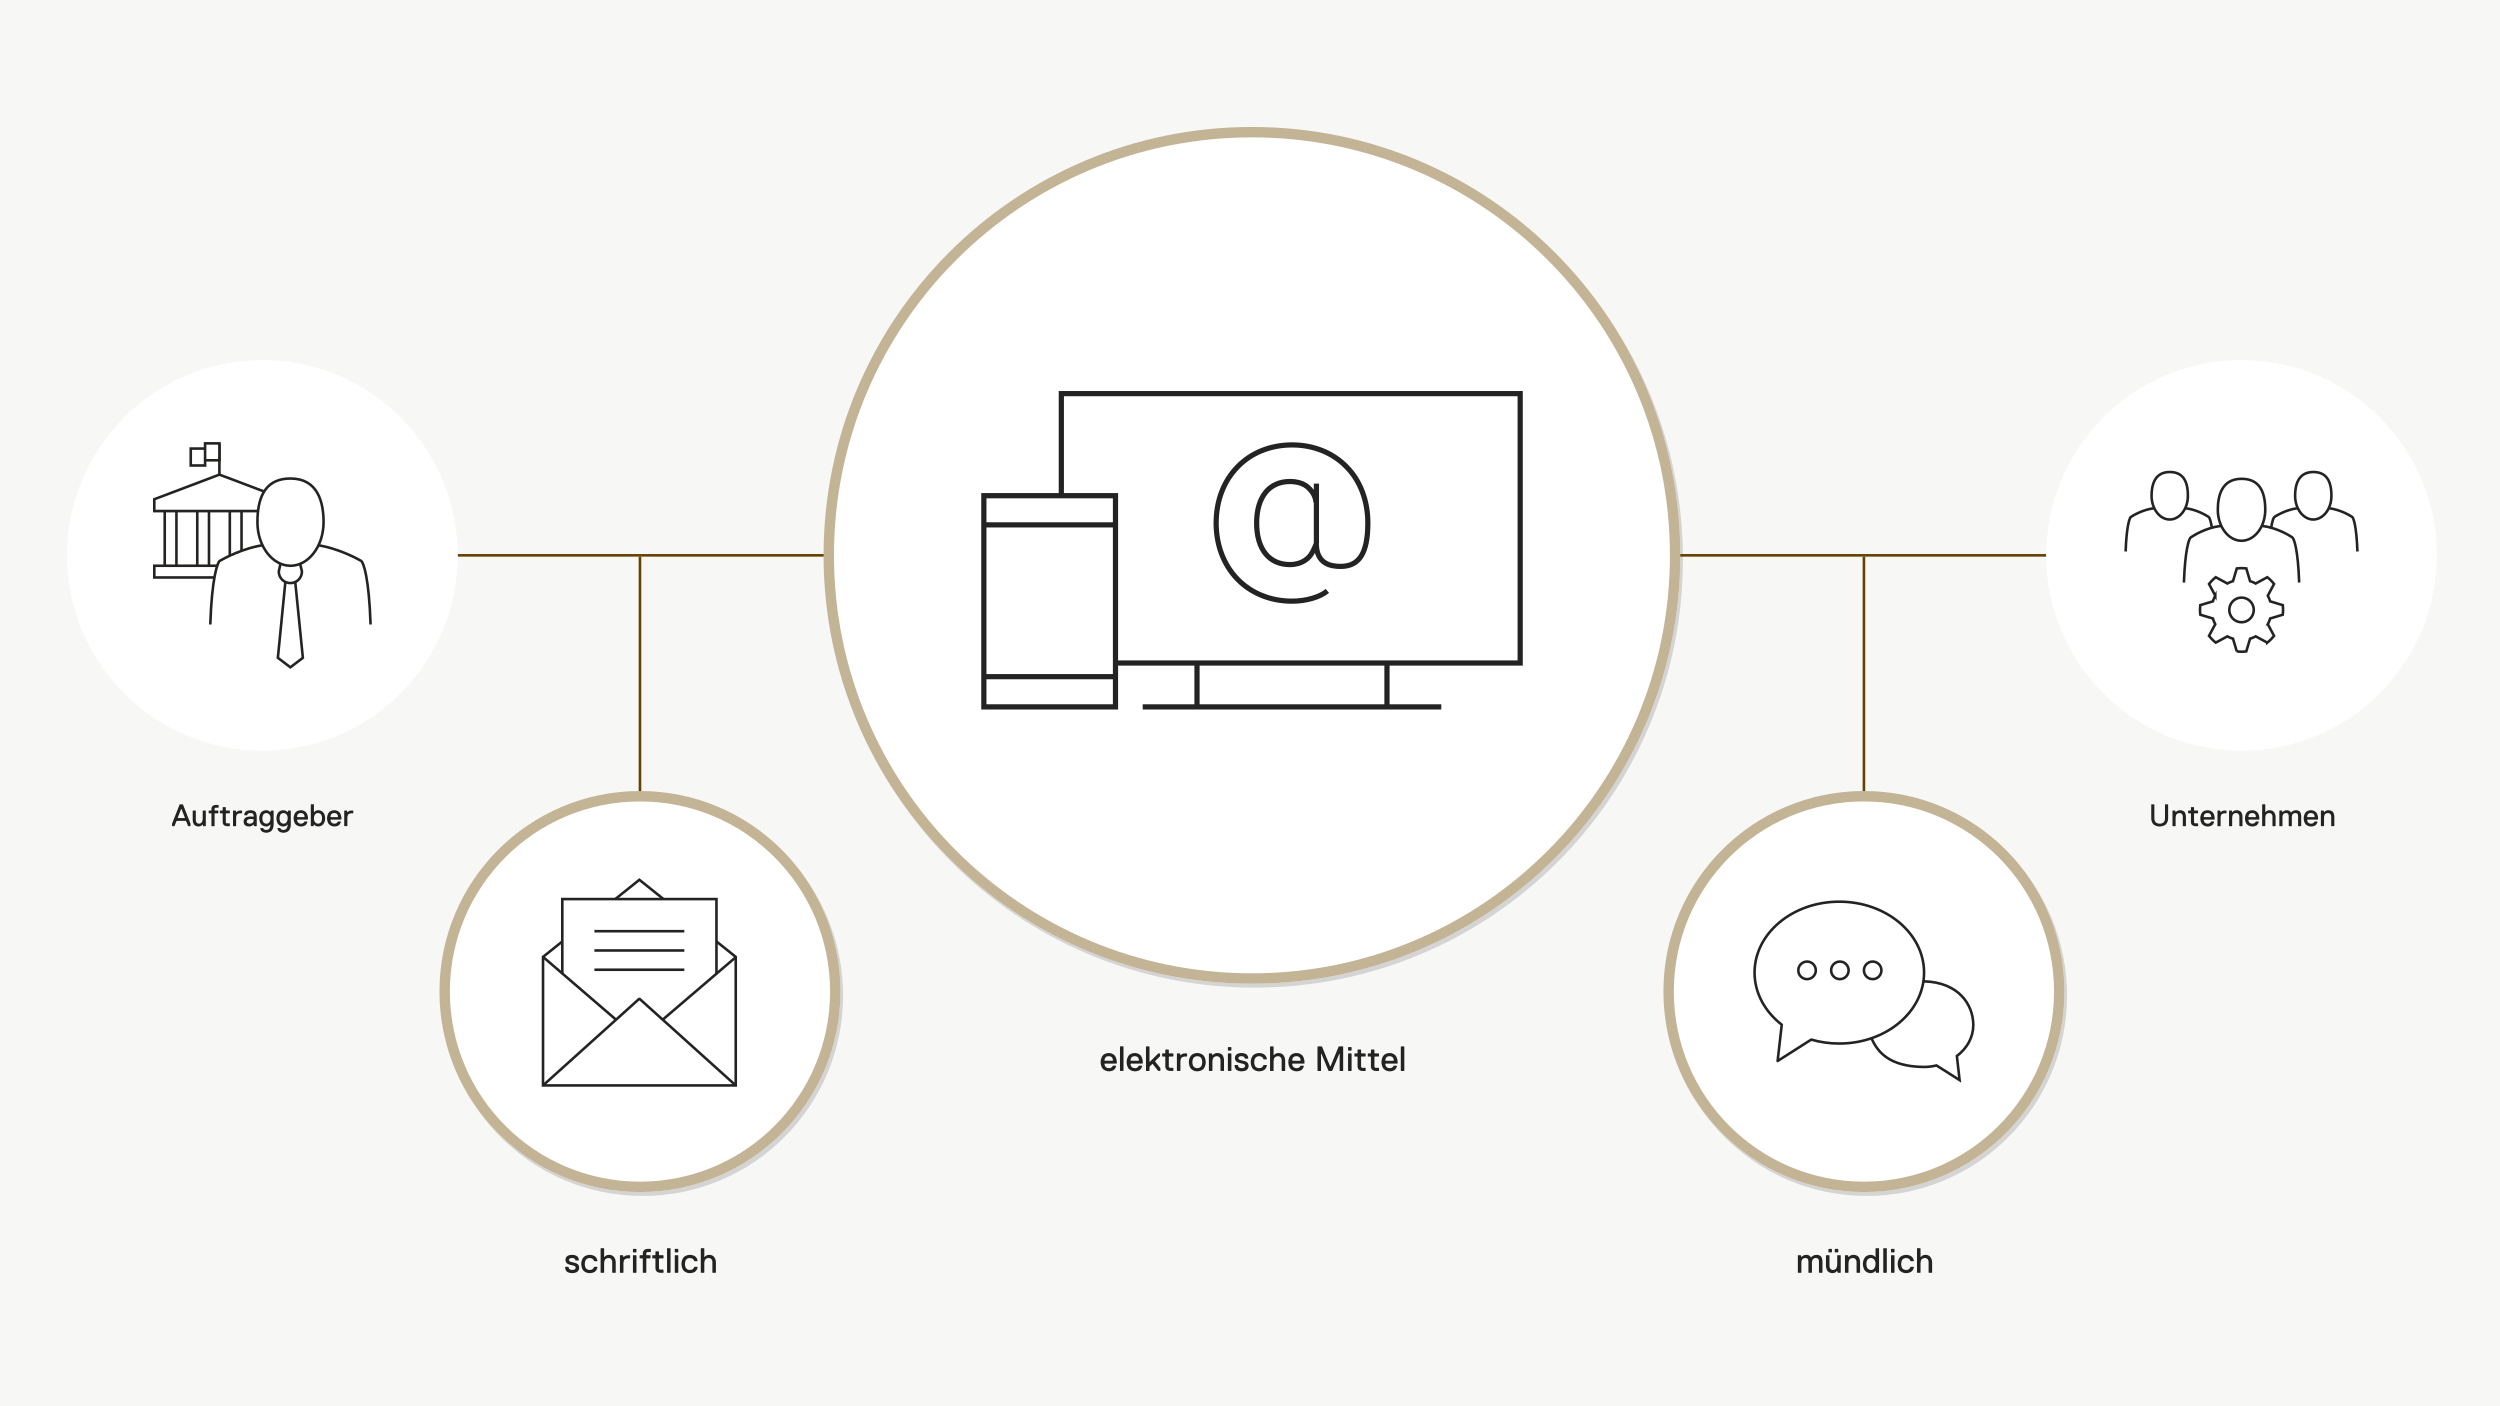 <svg xmlns="http://www.w3.org/2000/svg" width="1920px" height="1080px" viewBox="0 0 1440 810"><defs><clipPath id="b"><path d="M76.125 252H186v64H76.125zm0 0"/></clipPath><clipPath id="c"><path d="M99 292h127.125v89H99zm0 0"/></clipPath><clipPath id="d"><path d="M138 312h58v82.875h-58zm0 0"/></clipPath><clipPath id="e"><path d="M1056 544h92.625v100H1056zm0 0"/></clipPath><clipPath id="f"><path d="M1216.125 271H1263v68h-46.875zm0 0"/></clipPath><clipPath id="g"><path d="M1320 271h46.125v68H1320zm0 0"/></clipPath><clipPath id="h"><path d="M1246 306h91v88.875h-91zm0 0"/></clipPath><clipPath id="i"><path d="M333 496.125h71V540h-71zm0 0"/></clipPath><clipPath id="j"><path d="M293.625 520h150v126.125h-150zm0 0"/></clipPath><clipPath id="k"><path d="M360 530h83.625v79H360zm0 0"/></clipPath><clipPath id="l"><path d="M293.625 529H377v80h-83.375zm0 0"/></clipPath><filter id="a"><feGaussianBlur in="SourceGraphic" stdDeviation="3"/></filter></defs><path d="M0 0h1440v810H0zm0 0" fill="#f7f7f5"/><path d="M1581 761c0 82.844-67.156 150-150 150s-150-67.156-150-150 67.156-150 150-150 150 67.156 150 150zm0 0" transform="matrix(.75 0 0 .75 1.875 2.625)" fill="#ccc" fill-opacity=".8" stroke-width="8" stroke="#ccc" stroke-opacity=".8" filter="url(#a)"/><path d="M1186.125 571.125c0 62.133-50.367 112.5-112.5 112.5s-112.5-50.367-112.5-112.5 50.367-112.5 112.5-112.5 112.5 50.367 112.5 112.5zm0 0" fill="#f7f7f5" stroke-width="6" stroke="#f7f7f5"/><path d="M641 761c0 82.844-67.156 150-150 150s-150-67.156-150-150 67.156-150 150-150 150 67.156 150 150zm0 0" transform="matrix(.75 0 0 .75 1.875 2.625)" fill="#ccc" fill-opacity=".8" stroke-width="8" stroke="#ccc" stroke-opacity=".8" filter="url(#a)"/><path d="M481.125 571.125c0 62.133-50.367 112.5-112.5 112.5s-112.5-50.367-112.5-112.5 50.367-112.5 112.5-112.5 112.5 50.367 112.5 112.5zm0 0" fill="#f7f7f5" stroke-width="6" stroke="#f7f7f5"/><path d="M1286 426c0 179.495-145.505 325-325 325S636 605.495 636 426s145.505-325 325-325 325 145.505 325 325zm0 0" transform="matrix(.75 0 0 .75 1.875 2.625)" fill="#ccc" fill-opacity=".8" stroke-width="8" stroke="#ccc" stroke-opacity=".8" filter="url(#a)"/><path d="M964.875 319.875c0 134.621-109.129 243.75-243.75 243.75-134.621 0-243.75-109.129-243.75-243.75 0-134.621 109.129-243.75 243.75-243.75 134.621 0 243.75 109.129 243.75 243.75zm0 0" fill="#f7f7f5" stroke-width="6" stroke="#f7f7f5"/><path d="M368.625 320.625v138m705-138v138" fill="none" stroke-width="1.5" stroke="#644100" stroke-miterlimit="10"/><path d="M1186.125 571.125c0 62.133-50.367 112.5-112.5 112.5s-112.5-50.367-112.5-112.5 50.367-112.5 112.5-112.5 112.5 50.367 112.5 112.5zm-705 0c0 62.133-50.367 112.5-112.5 112.5s-112.5-50.367-112.5-112.5 50.367-112.5 112.5-112.5 112.5 50.367 112.5 112.5zm0 0" fill="#fff" stroke-width="6" stroke="#c3b496"/><path d="M1049.742 732.922l-.207.203h-1.62l-.196-.203v-6.07c0-1.098-.36-1.664-.36-1.664-.355-.567-1.468-.567-1.468-.567-1.055 0-1.641.711-1.641.711-.586.707-.586 1.918-.586 1.918v5.672l-.207.203h-1.613l-.203-.203v-6.07c0-1.098-.356-1.664-.356-1.664-.36-.567-1.473-.567-1.473-.567-.91 0-1.566.625-1.566.625-.652.629-.652 2.004-.652 2.004v5.672l-.207.203h-1.621l-.204-.203v-9.719l.204-.203h1.418l.203.203.207.813h.195c.813-1.22 2.637-1.22 2.637-1.22.746 0 1.312.255 1.312.255.567.254.813.508.813.508.242.254.508.656.508.656h.203c1.047-1.418 3.031-1.418 3.031-1.418 1.965 0 2.707 1.074 2.707 1.074.742 1.074.742 2.98.742 2.98zm10.524 0l-.204.203h-1.417l-.204-.203-.199-.813h-.203c-.039.047-.101.137-.101.137a3.348 3.348 0 0 1-.77.656c-.262.164-.688.297-.688.297-.425.13-.875.13-.875.13-1.984 0-2.914-1.204-2.914-1.204-.93-1.207-.93-3.047-.93-3.047v-5.875l.2-.203h1.621l.203.203v5.875c0 2.426 2.024 2.426 2.024 2.426 1.117 0 1.773-.852 1.773-.852.66-.847.66-2.59.66-2.59v-4.859l.2-.203h1.62l.204.203zm-1.418-11.742l-.203.199h-1.622l-.199-.2v-1.62l.2-.204h1.62l.204.204zm-3.645 0l-.203.199h-1.621l-.2-.2v-1.62l.2-.204H1055l.203.204zm16.195 11.742l-.199.203h-1.62l-.204-.203v-5.875c0-2.426-2.023-2.426-2.023-2.426-1.38 0-2.004.813-2.004.813-.625.808-.625 2.629-.625 2.629v4.859l-.207.203h-1.621l-.204-.203v-9.719l.204-.203h1.418l.203.203.207.813h.195c.039-.047.102-.137.102-.137.062-.086.308-.293.308-.293.242-.203.512-.363.512-.363.273-.164.738-.297.738-.297.469-.13.977-.13.977-.13 2.023 0 2.933 1.141 2.933 1.141.91 1.145.91 3.11.91 3.11zm10.934 0l-.2.203h-1.417l-.203-.203-.203-.813h-.207c-.04.047-.098.137-.098.137-.059.09-.305.293-.305.293-.242.203-.515.363-.515.363-.274.164-.739.297-.739.297-.465.13-.972.13-.972.13-2.082 0-3.27-1.47-3.27-1.47-1.187-1.468-1.187-3.797-1.187-3.797 0-2.328 1.187-3.796 1.187-3.796 1.188-1.47 3.27-1.47 3.27-1.47.812 0 1.468.302 1.468.302.66.304.918.613.918.613l.243.305h.207v-4.864l.203-.199h1.62l.2.2zm-2.023-4.86c0-3.44-2.633-3.44-2.633-3.44-1.238 0-1.938.89-1.938.89-.699.89-.699 2.55-.699 2.55 0 1.66.7 2.551.7 2.551.698.89 1.937.89 1.937.89 2.633 0 2.633-3.44 2.633-3.44zm6.48 4.86l-.207.203h-1.621l-.203-.203v-13.77l.203-.199h1.621l.207.2zm4.453-11.742l-.203.199h-1.621l-.207-.2v-1.62l.207-.204h1.621l.203.204zm0 11.742l-.203.203h-1.621l-.207-.203v-9.719l.207-.203h1.621l.203.203zm3.84-4.86c0 1.66.734 2.551.734 2.551.73.89 2.102.89 2.102.89 2.031 0 2.434-1.62 2.434-1.62l.203-.2h1.62l.2.2c-.16 1.48-1.305 2.465-1.305 2.465-1.14.98-3.152.98-3.152.98-2.27 0-3.563-1.414-3.563-1.414-1.296-1.418-1.296-3.851-1.296-3.851 0-2.434 1.296-3.848 1.296-3.848 1.293-1.418 3.563-1.418 3.563-1.418 2.012 0 3.152.98 3.152.98 1.145.985 1.305 2.465 1.305 2.465l-.2.2h-1.62l-.203-.2c-.403-1.62-2.434-1.62-2.434-1.62-1.371 0-2.102.89-2.102.89-.734.89-.734 2.55-.734 2.55zm17.82 4.86l-.199.203h-1.621l-.203-.203v-5.875c0-2.426-2.024-2.426-2.024-2.426-1.3 0-1.964.75-1.964.75-.668.746-.668 2.488-.668 2.488v5.063l-.203.203h-1.622l-.207-.203v-13.77l.207-.199h1.622l.203.2v4.863h.199c.039-.047.101-.137.101-.137a3.09 3.09 0 0 1 .305-.293c.246-.203.516-.363.516-.363.27-.164.738-.297.738-.297.469-.13.977-.13.977-.13 3.843 0 3.843 4.25 3.843 4.25zm-779.3-2.632c0 1.32-1.02 2.179-1.02 2.179-1.023.86-3.027.86-3.027.86-1.965 0-3.008-.884-3.008-.884-1.047-.883-1.047-2.562-1.047-2.562l.207-.2h1.621l.195.2c0 1.62 2.028 1.62 2.028 1.62 2.027 0 2.027-1.214 2.027-1.214 0-.73-.508-1.012-.508-1.012-.507-.285-2.129-.609-2.129-.609-1.593-.32-2.414-1.02-2.414-1.02-.82-.699-.82-2.02-.82-2.02 0-1.19.93-2.01.93-2.01.933-.821 2.918-.821 2.918-.821 1.742 0 2.793.781 2.793.781 1.05.781 1.05 2.258 1.05 2.258l-.199.203h-1.62l-.204-.203c0-1.215-1.824-1.215-1.824-1.215-1.82 0-1.82 1.008-1.82 1.008 0 .715.574.996.574.996.578.285 2.257.625 2.257.625 1.583.324 2.313 1.012 2.313 1.012.727.691.727 2.027.727 2.027zm3.234-2.227c0 1.66.734 2.55.734 2.55.73.89 2.102.89 2.102.89 2.031 0 2.433-1.62 2.433-1.62l.204-.2h1.62l.2.2c-.16 1.48-1.3 2.465-1.3 2.465-1.145.98-3.157.98-3.157.98-2.266 0-3.563-1.414-3.563-1.414-1.296-1.418-1.296-3.851-1.296-3.851 0-2.434 1.296-3.848 1.296-3.848 1.297-1.418 3.563-1.418 3.563-1.418 2.012 0 3.156.98 3.156.98 1.14.985 1.3 2.465 1.3 2.465l-.198.2h-1.621l-.204-.2c-.402-1.62-2.433-1.62-2.433-1.62-1.371 0-2.102.89-2.102.89-.734.89-.734 2.55-.734 2.55zm17.82 4.859l-.199.203h-1.621l-.203-.203v-5.875c0-2.426-2.024-2.426-2.024-2.426-1.3 0-1.964.75-1.964.75-.668.746-.668 2.488-.668 2.488v5.063l-.204.203h-1.62l-.204-.203v-13.77l.203-.199h1.621l.204.2v4.863h.199c.039-.047.101-.137.101-.137.063-.086.309-.293.309-.293.242-.203.512-.363.512-.363.273-.164.738-.297.738-.297.469-.13.976-.13.976-.13 3.844 0 3.844 4.25 3.844 4.25zm8.301-8.3l-.203.198h-1.012c-1.316 0-1.972.66-1.972.66-.657.657-.657 2.38-.657 2.38v5.062l-.203.203h-1.62l-.208-.203v-9.719l.207-.203h1.414l.207.203.203.813h.2a4.01 4.01 0 0 1 1.082-.774c.558-.242 1.554-.242 1.554-.242h.805l.203.203zm3.648-3.442l-.207.199h-1.62l-.204-.2v-1.62l.203-.204h1.621l.207.204zm0 11.742l-.207.203h-1.62l-.204-.203v-9.719l.203-.203h1.621l.207.203zm8.09-8.3l-.195.198h-2.023l-.207.203v7.899l-.204.203h-1.62l-.2-.203v-7.899l-.203-.203h-1.418l-.203-.199v-1.418l.203-.203h1.418l.203-.203v-.813c0-1.273.832-1.949.832-1.949.832-.68 2.004-.68 2.004-.68h1.613l.207.204v1.418l-.207.203h-1.613c-.812 0-.812.804-.812.804v.813l.207.203h2.023l.195.203zm7.493 8.3l-.2.203h-1.62c-1.173 0-2.005-.68-2.005-.68-.828-.68-.828-1.949-.828-1.949v-5.473l-.207-.203h-1.414l-.207-.199v-1.418l.207-.203h1.414l.207-.203v-1.82l.203-.204h1.614l.207.204v1.82l.203.203h2.226l.2.203v1.418l-.2.2h-2.226l-.203.202v5.473c0 .809.808.809.808.809h1.621l.2.199zm4.054 0l-.203.203h-1.621l-.207-.203v-13.77l.207-.199h1.621l.203.2zm4.453-11.742l-.203.199h-1.62l-.208-.2v-1.62l.207-.204h1.621l.203.204zm0 11.742l-.203.203h-1.62l-.208-.203v-9.719l.207-.203h1.621l.203.203zm3.84-4.86c0 1.66.735 2.551.735 2.551.73.89 2.101.89 2.101.89 2.031 0 2.434-1.62 2.434-1.62l.203-.2h1.62l.2.2c-.16 1.48-1.3 2.465-1.3 2.465-1.145.98-3.157.98-3.157.98-2.266 0-3.562-1.414-3.562-1.414-1.297-1.418-1.297-3.851-1.297-3.851 0-2.434 1.297-3.848 1.297-3.848 1.296-1.418 3.562-1.418 3.562-1.418 2.012 0 3.156.98 3.156.98 1.141.985 1.301 2.465 1.301 2.465l-.2.2h-1.62l-.203-.2c-.403-1.62-2.434-1.62-2.434-1.62-1.371 0-2.101.89-2.101.89-.735.89-.735 2.55-.735 2.55zm17.82 4.86l-.199.203h-1.62l-.204-.203v-5.875c0-2.426-2.023-2.426-2.023-2.426-1.301 0-1.965.75-1.965.75-.668.746-.668 2.488-.668 2.488v5.063l-.203.203h-1.621l-.204-.203v-13.77l.204-.199h1.62l.204.2v4.863h.199c.04-.047.102-.137.102-.137.062-.086.308-.293.308-.293.242-.203.512-.363.512-.363.273-.164.738-.297.738-.297.469-.13.977-.13.977-.13 3.843 0 3.843 4.25 3.843 4.25zm0 0" fill="#232321"/><path d="M263.625 319.875h915" fill="none" stroke-width="1.5" stroke="#644100" stroke-miterlimit="10"/><path d="M263.625 319.875c0 62.133-50.367 112.5-112.5 112.5s-112.5-50.367-112.5-112.5 50.367-112.5 112.5-112.5 112.5 50.367 112.5 112.5zm0 0" fill="#fff"/><path d="M109.738 475.695l-.183.18h-1.078l-.18-.18-1.078-2.703-.364-.176h-4.859l-.355.176-1.086 2.703-.18.18h-1.078l-.184-.18v-1.261l4.325-10.98.175-.177h1.625l.18.176 4.32 10.98zm-3.242-4.675l-1.98-5.047h-.18l-1.98 5.047.18.175h3.78zm12.059 4.675l-.18.18h-1.262l-.18-.18-.175-.722h-.184c-.035.043-.09.12-.09.12-.054.079-.254.262-.254.262-.195.18-.43.325-.43.325-.234.144-.612.261-.612.261-.376.118-.774.118-.774.118-1.766 0-2.59-1.075-2.59-1.075-.828-1.07-.828-2.707-.828-2.707v-5.218l.176-.184h1.441l.184.184v5.218c0 2.157 1.797 2.157 1.797 2.157.992 0 1.578-.754 1.578-.754.586-.758.586-2.305.586-2.305v-4.316l.176-.184h1.441l.18.184zm7.195-7.379l-.176.176h-1.8l-.18.184v7.02l-.184.179h-1.441l-.176-.18v-7.02l-.18-.183h-1.261l-.18-.176v-1.257l.18-.184h1.261l.18-.18v-.722c0-1.13.738-1.735.738-1.735.739-.601 1.781-.601 1.781-.601h1.438l.18.18v1.261l-.18.18h-1.438c-.718 0-.718.715-.718.715v.722l.18.18h1.8l.176.184zm6.656 7.38l-.176.179h-1.44c-1.044 0-1.782-.602-1.782-.602-.738-.605-.738-1.734-.738-1.734v-4.863l-.18-.184h-1.262l-.18-.176v-1.257l.18-.184h1.262l.18-.18v-1.617l.183-.183h1.434l.183.183v1.617l.18.18h1.98l.176.184v1.257l-.176.176h-1.98l-.18.184v4.863c0 .719.72.719.72.719h1.44l.176.176zm7.024-7.38l-.184.176h-.894c-1.172 0-1.758.586-1.758.586-.582.586-.582 2.117-.582 2.117v4.5l-.18.18h-1.441l-.184-.18v-8.636l.184-.184h1.257l.184.184.18.718h.175c.47-.468.965-.683.965-.683.496-.219 1.38-.219 1.38-.219h.714l.184.184zm8.457 7.38l-.176.179h-1.262l-.18-.18-.183-.722h-.18c-.035.043-.09.12-.09.12-.05.079-.277.262-.277.262-.226.18-.488.325-.488.325-.258.144-.711.261-.711.261-.45.118-.953.118-.953.118-1.477 0-2.27-.758-2.27-.758-.789-.754-.789-2.125-.789-2.125 0-1.442 1.063-2.16 1.063-2.16 1.062-.72 2.898-.72 2.898-.72.399 0 .8.044.8.044.407.047.606.098.606.098l.211.035.18-.176v-.363c0-.914-.414-1.266-.414-1.266-.41-.352-1.383-.352-1.383-.352-1.8 0-1.8 1.079-1.8 1.079l-.18.183h-1.442l-.176-.183c0-1.094.871-1.899.871-1.899.875-.8 2.727-.8 2.727-.8 1.98 0 2.79.937 2.79.937.808.937.808 3.023.808 3.023zm-1.801-3.06v-.538l-.18-.184c-.539-.18-1.437-.18-1.437-.18-2.344 0-2.344 1.442-2.344 1.442 0 1.258 1.625 1.258 1.625 1.258 1.078 0 1.707-.497 1.707-.497.629-.492.629-1.3.629-1.3zm7.383 5.403c2.336 0 2.336-3.066 2.336-3.066h-.18c-.035.043-.09.12-.09.12-.05.079-.27.262-.27.262-.214.18-.46.325-.46.325-.243.144-.657.261-.657.261-.41.118-.863.118-.863.118-1.851 0-2.906-1.309-2.906-1.309-1.055-1.305-1.055-3.375-1.055-3.375 0-2.066 1.055-3.375 1.055-3.375 1.055-1.305 2.906-1.305 2.906-1.305.723 0 1.309.27 1.309.27.586.27.812.543.812.543l.219.27h.18l.183-.72.18-.183h1.262l.175.184v7.738c0 2.52-1.171 3.687-1.171 3.687-1.168 1.172-2.965 1.172-2.965 1.172-1.57 0-2.516-.703-2.516-.703-.941-.7-1.09-1.816-1.09-1.816l.184-.184h1.441l.18.184c.254.52.664.71.664.71.414.192 1.137.192 1.137.192zm2.336-6.664c0-3.059-2.336-3.059-2.336-3.059a2.312 2.312 0 0 0-1.723.793c-.621.79-.621 2.266-.621 2.266 0 1.477.621 2.27.621 2.27.621.789 1.723.789 1.723.789 2.336 0 2.336-3.059 2.336-3.059zm7.558 6.664c2.34 0 2.34-3.066 2.34-3.066h-.183a1.783 1.783 0 0 0-.086.12c-.055.079-.27.262-.27.262-.219.18-.46.325-.46.325-.243.144-.657.261-.657.261a3.613 3.613 0 0 1-.863.118c-1.852 0-2.907-1.309-2.907-1.309-1.054-1.305-1.054-3.375-1.054-3.375 0-2.066 1.054-3.375 1.054-3.375 1.055-1.305 2.907-1.305 2.907-1.305.718 0 1.304.27 1.304.27.586.27.817.543.817.543l.215.27h.183l.18-.72.183-.183h1.258l.176.184v7.738c0 2.52-1.168 3.687-1.168 3.687-1.168 1.172-2.969 1.172-2.969 1.172-1.57 0-2.511-.703-2.511-.703-.946-.7-1.09-1.816-1.09-1.816l.18-.184h1.44l.184.184c.25.52.664.71.664.71.415.192 1.133.192 1.133.192zm2.34-6.664c0-3.059-2.34-3.059-2.34-3.059a2.312 2.312 0 0 0-1.722.793c-.621.79-.621 2.266-.621 2.266 0 1.477.62 2.27.62 2.27.622.789 1.723.789 1.723.789 2.34 0 2.34-3.059 2.34-3.059zm9.54-.719l.175-.183c0-.286-.07-.582-.07-.582-.07-.297-.262-.684-.262-.684-.188-.387-.668-.637-.668-.637-.477-.254-1.16-.254-1.16-.254-.68 0-1.16.254-1.16.254-.477.25-.664.637-.664.637a3.926 3.926 0 0 0-.262.684c-.07.296-.07.582-.07.582l.18.183zm-1.805 5.403c-2.086 0-3.204-1.29-3.204-1.29-1.113-1.289-1.113-3.394-1.113-3.394 0-2.031 1.043-3.355 1.043-3.355 1.047-1.325 3.098-1.325 3.098-1.325 2.05 0 3.093 1.325 3.093 1.325 1.043 1.324 1.043 3.355 1.043 3.355v.54l-.175.183h-5.942l-.18.18c0 .16.036.367.036.367.035.207.168.543.168.543.136.332.37.593.37.593.235.262.692.457.692.457.461.196 1.07.196 1.07.196 1.372 0 1.805-1.079 1.805-1.079l.176-.18h1.441l.184.18c-.148 1.157-1.102 1.93-1.102 1.93-.949.774-2.504.774-2.504.774zm13.859-4.684c0 2.035-1.106 3.36-1.106 3.36-1.105 1.324-2.851 1.324-2.851 1.324-.719 0-1.305-.27-1.305-.27-.586-.27-.82-.547-.82-.547l-.219-.27h-.176l-.18.723-.183.18h-1.258l-.183-.18v-12.242l.183-.176h1.442l.18.176v4.324h.175c.035-.039.094-.12.094-.12.055-.079.27-.259.27-.259.218-.183.456-.328.456-.328.243-.14.657-.257.657-.257.418-.118.867-.118.867-.118 1.765 0 2.86 1.266 2.86 1.266 1.097 1.27 1.097 3.414 1.097 3.414zm-1.8 0c0-1.477-.622-2.266-.622-2.266-.621-.793-1.715-.793-1.715-.793-2.34 0-2.34 3.059-2.34 3.059 0 3.059 2.34 3.059 2.34 3.059 1.094 0 1.715-.79 1.715-.79.621-.792.621-2.269.621-2.269zm9.003-.719l.176-.183c0-.286-.07-.582-.07-.582-.07-.297-.262-.684-.262-.684-.192-.387-.668-.637-.668-.637-.477-.254-1.16-.254-1.16-.254-.684 0-1.16.254-1.16.254-.477.25-.665.637-.665.637-.187.387-.261.684-.261.684-.075.296-.075.582-.075.582l.184.183zm-1.805 5.403c-2.086 0-3.203-1.29-3.203-1.29-1.117-1.289-1.117-3.394-1.117-3.394 0-2.031 1.047-3.355 1.047-3.355 1.047-1.325 3.098-1.325 3.098-1.325 2.05 0 3.093 1.325 3.093 1.325 1.043 1.324 1.043 3.355 1.043 3.355v.54l-.176.183h-5.94l-.185.18c0 .16.036.367.036.367.035.207.172.543.172.543.132.332.367.593.367.593.234.262.695.457.695.457.46.196 1.07.196 1.07.196 1.371 0 1.805-1.079 1.805-1.079l.176-.18h1.441l.18.18c-.145 1.157-1.098 1.93-1.098 1.93-.953.774-2.504.774-2.504.774zm10.797-7.743l-.18.176h-.898c-1.172 0-1.754.586-1.754.586-.582.586-.582 2.117-.582 2.117v4.5l-.183.18h-1.442l-.18-.18v-8.636l.18-.184h1.262l.18.184.183.718h.176c.469-.468.96-.683.96-.683.497-.219 1.384-.219 1.384-.219h.714l.18.184zm0 0" fill="#232321"/><path d="M1403.625 319.875c0 62.133-50.367 112.5-112.5 112.5s-112.5-50.367-112.5-112.5 50.367-112.5 112.5-112.5 112.5 50.367 112.5 112.5zm0 0" fill="#fff"/><path d="M1248.84 463.453v7.922c0 2.18-1.29 3.43-1.29 3.43-1.288 1.254-3.573 1.254-3.573 1.254-2.286 0-3.57-1.254-3.57-1.254-1.29-1.25-1.29-3.43-1.29-3.43v-7.922l.176-.176h1.441l.184.176v7.922c0 1.426.754 2.242.754 2.242.758.817 2.305.817 2.305.817 1.546 0 2.3-.817 2.3-.817.758-.816.758-2.242.758-2.242v-7.922l.18-.176h1.441zm10.254 12.242l-.176.18h-1.441l-.184-.18v-5.222c0-2.157-1.797-2.157-1.797-2.157-1.226 0-1.781.723-1.781.723-.559.719-.559 2.336-.559 2.336v4.32l-.18.18h-1.44l-.184-.18v-8.636l.183-.184h1.258l.184.184.18.718h.175c.035-.039.09-.12.09-.12.058-.079.273-.259.273-.259.22-.183.457-.328.457-.328.243-.14.657-.257.657-.257.418-.118.867-.118.867-.118 1.8 0 2.61 1.016 2.61 1.016.808 1.016.808 2.762.808 2.762zm7.015 0l-.175.18h-1.442c-1.043 0-1.781-.602-1.781-.602-.738-.605-.738-1.734-.738-1.734v-4.863l-.184-.184h-1.258l-.183-.176v-1.257l.183-.184h1.258l.184-.18v-1.617l.18-.183h1.437l.18.183v1.617l.183.18h1.98l.176.184v1.257l-.175.176h-1.98l-.184.184v4.863c0 .719.722.719.722.719h1.442l.175.176zm7.383-5.039l.176-.183c0-.286-.07-.582-.07-.582-.07-.297-.262-.684-.262-.684-.188-.387-.668-.637-.668-.637-.477-.254-1.16-.254-1.16-.254-.68 0-1.16.254-1.16.254-.477.25-.664.637-.664.637a3.926 3.926 0 0 0-.262.684c-.07.296-.07.582-.07.582l.18.183zm-1.804 5.403c-2.086 0-3.204-1.29-3.204-1.29-1.113-1.289-1.113-3.394-1.113-3.394 0-2.031 1.043-3.355 1.043-3.355 1.047-1.325 3.098-1.325 3.098-1.325 2.05 0 3.093 1.325 3.093 1.325 1.043 1.324 1.043 3.355 1.043 3.355v.54l-.175.183h-5.942l-.18.18c0 .16.036.367.036.367.035.207.168.543.168.543.136.332.37.593.37.593.235.262.692.457.692.457.461.196 1.07.196 1.07.196 1.372 0 1.805-1.079 1.805-1.079l.176-.18h1.441l.184.18c-.148 1.157-1.102 1.93-1.102 1.93-.949.774-2.504.774-2.504.774zm10.8-7.743l-.183.176h-.895c-1.172 0-1.758.586-1.758.586-.582.586-.582 2.117-.582 2.117v4.5l-.18.18h-1.44l-.184-.18v-8.636l.183-.184h1.258l.184.184.18.718h.175c.469-.468.965-.683.965-.683.496-.219 1.379-.219 1.379-.219h.715l.183.184zm9.176 7.38l-.176.179h-1.441l-.18-.18v-5.222c0-2.157-1.8-2.157-1.8-2.157-1.223 0-1.782.723-1.782.723-.555.719-.555 2.336-.555 2.336v4.32l-.183.18h-1.442l-.18-.18v-8.636l.18-.184h1.262l.18.184.183.718h.176c.035-.039.09-.12.09-.12.055-.079.274-.259.274-.259.214-.183.457-.328.457-.328.238-.14.656-.257.656-.257.414-.118.867-.118.867-.118 1.797 0 2.605 1.016 2.605 1.016.81 1.016.81 2.762.81 2.762zm7.563-5.04l.175-.183c0-.286-.07-.582-.07-.582-.07-.297-.262-.684-.262-.684-.187-.387-.668-.637-.668-.637-.476-.254-1.16-.254-1.16-.254-.68 0-1.16.254-1.16.254-.477.25-.664.637-.664.637a3.926 3.926 0 0 0-.262.684c-.07.296-.07.582-.07.582l.18.183zm-1.805 5.403c-2.086 0-3.203-1.29-3.203-1.29-1.114-1.289-1.114-3.394-1.114-3.394 0-2.031 1.043-3.355 1.043-3.355 1.047-1.325 3.098-1.325 3.098-1.325 2.05 0 3.094 1.325 3.094 1.325 1.043 1.324 1.043 3.355 1.043 3.355v.54l-.176.183h-5.941l-.18.18c0 .16.035.367.035.367.035.207.168.543.168.543.137.332.371.593.371.593.235.262.692.457.692.457.46.196 1.07.196 1.07.196 1.371 0 1.805-1.079 1.805-1.079l.175-.18h1.442l.183.18c-.148 1.157-1.101 1.93-1.101 1.93-.95.774-2.504.774-2.504.774zm13.32-.364l-.176.18h-1.441l-.184-.18v-5.222c0-2.157-1.796-2.157-1.796-2.157-1.157 0-1.747.664-1.747.664-.593.668-.593 2.215-.593 2.215v4.5l-.18.18h-1.441l-.184-.18v-12.242l.184-.176h1.441l.18.176v4.324h.175c.036-.039.09-.12.09-.12.059-.079.274-.259.274-.259.218-.183.457-.328.457-.328.242-.14.656-.257.656-.257.418-.118.867-.118.867-.118 3.418 0 3.418 3.778 3.418 3.778zm14.758 0l-.18.18h-1.441l-.176-.18v-5.398c0-.973-.316-1.477-.316-1.477-.317-.504-1.309-.504-1.309-.504-.937 0-1.457.63-1.457.63-.523.632-.523 1.71-.523 1.71v5.04l-.18.179h-1.438l-.18-.18v-5.398c0-.973-.316-1.477-.316-1.477-.316-.504-1.308-.504-1.308-.504-.809 0-1.39.559-1.39.559-.583.555-.583 1.781-.583 1.781v5.04l-.183.179h-1.442l-.18-.18v-8.636l.18-.184h1.262l.18.184.183.718h.176c.719-1.082 2.344-1.082 2.344-1.082.66 0 1.164.223 1.164.223.504.227.722.453.722.453.215.227.45.582.45.582h.183c.93-1.258 2.696-1.258 2.696-1.258 1.746 0 2.406.953 2.406.953.656.957.656 2.649.656 2.649zm7.559-5.039l.175-.183c0-.286-.07-.582-.07-.582-.07-.297-.262-.684-.262-.684-.187-.387-.668-.637-.668-.637-.476-.254-1.16-.254-1.16-.254-.68 0-1.16.254-1.16.254-.476.25-.664.637-.664.637a3.926 3.926 0 0 0-.262.684c-.07.296-.07.582-.07.582l.18.183zm-1.805 5.403c-2.086 0-3.203-1.29-3.203-1.29-1.113-1.289-1.113-3.394-1.113-3.394 0-2.031 1.042-3.355 1.042-3.355 1.047-1.325 3.098-1.325 3.098-1.325 2.05 0 3.094 1.325 3.094 1.325 1.043 1.324 1.043 3.355 1.043 3.355v.54l-.176.183h-5.941l-.18.18c0 .16.035.367.035.367.035.207.168.543.168.543.137.332.371.593.371.593.235.262.692.457.692.457.46.196 1.07.196 1.07.196 1.371 0 1.805-1.079 1.805-1.079l.175-.18h1.442l.183.18c-.148 1.157-1.101 1.93-1.101 1.93-.95.774-2.504.774-2.504.774zm13.32-.364l-.176.18h-1.441l-.184-.18v-5.222c0-2.157-1.796-2.157-1.796-2.157-1.227 0-1.782.723-1.782.723-.558.719-.558 2.336-.558 2.336v4.32l-.18.18h-1.441l-.184-.18v-8.636l.184-.184h1.257l.184.184.18.718h.176c.035-.039.09-.12.09-.12.058-.079.273-.259.273-.259a4.31 4.31 0 0 1 .457-.328c.242-.14.656-.257.656-.257.418-.118.867-.118.867-.118 1.801 0 2.61 1.016 2.61 1.016.808 1.016.808 2.762.808 2.762zM640.855 611l.196-.203c0-.324-.078-.656-.078-.656-.078-.332-.293-.766-.293-.766-.215-.438-.75-.719-.75-.719-.54-.285-1.305-.285-1.305-.285-.77 0-1.309.285-1.309.285-.535.282-.746.719-.746.719-.21.434-.293.766-.293.766-.082.332-.082.656-.082.656l.203.203zm-2.03 6.078c-2.348 0-3.602-1.45-3.602-1.45-1.258-1.448-1.258-3.816-1.258-3.816 0-2.289 1.18-3.777 1.18-3.777 1.175-1.488 3.48-1.488 3.48-1.488 2.309 0 3.48 1.488 3.48 1.488 1.176 1.488 1.176 3.778 1.176 3.778v.605l-.199.207h-6.684l-.203.203c0 .176.04.41.04.41.038.235.19.61.19.61.153.379.415.672.415.672.265.293.781.511.781.511.52.223 1.203.223 1.203.223 1.543 0 2.031-1.215 2.031-1.215l.196-.203h1.625l.203.203c-.164 1.3-1.238 2.172-1.238 2.172-1.07.867-2.817.867-2.817.867zm8.304-.406l-.203.203h-1.621l-.203-.203v-13.77l.203-.199h1.62l.204.2zm8.707-5.672l.2-.203c0-.324-.083-.656-.083-.656-.078-.332-.293-.766-.293-.766-.215-.438-.75-.719-.75-.719-.539-.285-1.305-.285-1.305-.285-.77 0-1.304.285-1.304.285-.54.282-.75.719-.75.719a4.31 4.31 0 0 0-.293.766c-.082.332-.082.656-.082.656l.203.203zm-2.031 6.078c-2.344 0-3.602-1.45-3.602-1.45-1.254-1.448-1.254-3.816-1.254-3.816 0-2.289 1.176-3.777 1.176-3.777 1.176-1.488 3.484-1.488 3.484-1.488 2.305 0 3.48 1.488 3.48 1.488 1.173 1.488 1.173 3.778 1.173 3.778v.605l-.2.207h-6.683l-.203.203c0 .176.039.41.039.41.039.235.191.61.191.61.153.379.414.672.414.672.266.293.782.511.782.511.52.223 1.203.223 1.203.223 1.543 0 2.03-1.215 2.03-1.215l.2-.203h1.621l.203.203c-.164 1.3-1.234 2.172-1.234 2.172-1.074.867-2.82.867-2.82.867zm14.582-.406l-.203.203h-.813l-.402-.203-3.04-3.844h-.202l-1.418 1.418-.196.402v2.024l-.207.203h-1.62l-.204-.203v-13.77l.203-.199h1.621l.207.2v8.706h.196l4.66-4.656.402-.203h.61l.203.203v1.418l-2.836 2.836v.203l3.039 3.844zm7.488 0l-.2.203h-1.62c-1.176 0-2.004-.68-2.004-.68-.832-.68-.832-1.949-.832-1.949v-5.473l-.203-.203h-1.418l-.203-.199v-1.418l.203-.203h1.418l.203-.203v-1.82l.203-.204h1.617l.203.204v1.82l.207.203h2.227l.199.203v1.418l-.2.2h-2.226l-.207.202v5.473c0 .809.813.809.813.809h1.62l.2.199zm7.895-8.3l-.204.198h-1.007c-1.32 0-1.977.66-1.977.66-.656.657-.656 2.38-.656 2.38v5.062l-.203.203h-1.621l-.204-.203v-9.719l.204-.203h1.418l.203.203.203.813h.199a3.992 3.992 0 0 1 1.086-.774c.555-.242 1.55-.242 1.55-.242h.805l.204.203zm1.011 3.44c0-2.433 1.297-3.847 1.297-3.847 1.293-1.418 3.567-1.418 3.567-1.418 2.27 0 3.566 1.418 3.566 1.418 1.293 1.414 1.293 3.847 1.293 3.847 0 2.434-1.293 3.852-1.293 3.852-1.297 1.414-3.566 1.414-3.566 1.414-2.274 0-3.567-1.414-3.567-1.414-1.297-1.418-1.297-3.851-1.297-3.851zm2.024 0c0 1.66.734 2.551.734 2.551.73.89 2.106.89 2.106.89 1.375 0 2.105-.89 2.105-.89.73-.89.73-2.55.73-2.55 0-1.66-.73-2.551-.73-2.551-.73-.89-2.105-.89-2.105-.89-1.375 0-2.106.89-2.106.89-.734.89-.734 2.55-.734 2.55zm18.222 4.86l-.195.203h-1.621l-.207-.203v-5.875c0-2.426-2.024-2.426-2.024-2.426-1.378 0-2.003.813-2.003.813-.625.808-.625 2.629-.625 2.629v4.859l-.204.203h-1.625l-.203-.203v-9.719l.203-.203h1.418l.207.203.204.813h.195c.043-.047.105-.137.105-.137a3.09 3.09 0 0 1 .305-.293c.246-.203.516-.363.516-.363.27-.164.738-.297.738-.297.469-.13.973-.13.973-.13 2.027 0 2.933 1.141 2.933 1.141.91 1.145.91 3.11.91 3.11zm4.258-11.742l-.207.199h-1.621l-.203-.2v-1.62l.203-.204h1.621l.207.204zm0 11.742l-.207.203h-1.621l-.203-.203v-9.719l.203-.203h1.621l.207.203zm9.918-2.633c0 1.32-1.023 2.18-1.023 2.18-1.02.86-3.024.86-3.024.86-1.965 0-3.011-.884-3.011-.884-1.043-.883-1.043-2.562-1.043-2.562l.203-.2h1.62l.2.2c0 1.62 2.027 1.62 2.027 1.62 2.028 0 2.028-1.214 2.028-1.214 0-.73-.508-1.012-.508-1.012-.508-.285-2.129-.609-2.129-.609-1.598-.32-2.418-1.02-2.418-1.02-.82-.699-.82-2.02-.82-2.02 0-1.19.933-2.01.933-2.01.934-.821 2.918-.821 2.918-.821 1.739 0 2.79.781 2.79.781 1.05.781 1.05 2.258 1.05 2.258l-.195.203h-1.621l-.207-.203c0-1.215-1.82-1.215-1.82-1.215-1.825 0-1.825 1.008-1.825 1.008 0 .715.578.996.578.996.574.285 2.258.625 2.258.625 1.582.324 2.309 1.012 2.309 1.012.73.691.73 2.027.73 2.027zm3.235-2.226c0 1.66.73 2.55.73 2.55.734.89 2.105.89 2.105.89 2.028 0 2.43-1.62 2.43-1.62l.207-.2h1.621l.196.2c-.157 1.48-1.301 2.465-1.301 2.465-1.145.98-3.153.98-3.153.98-2.27 0-3.566-1.414-3.566-1.414-1.293-1.418-1.293-3.851-1.293-3.851 0-2.434 1.293-3.848 1.293-3.848 1.297-1.418 3.566-1.418 3.566-1.418 2.008 0 3.153.98 3.153.98 1.144.985 1.3 2.465 1.3 2.465l-.195.2h-1.62l-.208-.2c-.402-1.62-2.43-1.62-2.43-1.62-1.37 0-2.105.89-2.105.89-.73.89-.73 2.55-.73 2.55zm17.816 4.859l-.195.203h-1.621l-.208-.203v-5.875c0-2.426-2.023-2.426-2.023-2.426-1.297 0-1.965.75-1.965.75-.664.746-.664 2.488-.664 2.488v5.063l-.203.203h-1.625l-.203-.203v-13.77l.203-.199h1.625l.203.2v4.863h.2c.038-.047.1-.137.1-.137.063-.086.306-.293.306-.293.246-.203.515-.363.515-.363.27-.164.739-.297.739-.297.468-.13.976-.13.976-.13 3.84 0 3.84 4.25 3.84 4.25zm8.71-5.672l.2-.203c0-.324-.082-.656-.082-.656-.078-.332-.293-.766-.293-.766-.215-.438-.75-.719-.75-.719-.539-.285-1.305-.285-1.305-.285-.77 0-1.304.285-1.304.285-.54.282-.75.719-.75.719a4.316 4.316 0 0 0-.293.766c-.082.332-.082.656-.082.656l.203.203zm-2.03 6.078c-2.348 0-3.602-1.45-3.602-1.45-1.258-1.448-1.258-3.816-1.258-3.816 0-2.289 1.18-3.777 1.18-3.777 1.176-1.488 3.484-1.488 3.484-1.488 2.305 0 3.48 1.488 3.48 1.488 1.173 1.488 1.173 3.778 1.173 3.778v.605l-.2.207h-6.683l-.203.203c0 .176.039.41.039.41.039.235.191.61.191.61.153.379.414.672.414.672.266.293.781.511.781.511.52.223 1.204.223 1.204.223 1.543 0 2.03-1.215 2.03-1.215l.2-.203h1.621l.203.203c-.164 1.3-1.234 2.172-1.234 2.172-1.074.867-2.82.867-2.82.867zm26.726-.406l-.195.203h-1.621l-.207-.203v-9.719h-.203l-4.047 9.719-.203.203h-1.82l-.208-.203-4.047-9.719h-.203v9.719l-.203.203h-1.621l-.2-.203v-13.77l.2-.199h2.227l.203.2 4.66 11.343h.2l4.66-11.344.202-.199h2.23l.196.2zm4.863-11.742l-.207.199h-1.62l-.204-.2v-1.62l.203-.204h1.621l.207.204zm0 11.742l-.207.203h-1.62l-.204-.203v-9.719l.203-.203h1.621l.207.203zm8.09 0l-.195.203h-1.621c-1.176 0-2.004-.68-2.004-.68-.832-.68-.832-1.949-.832-1.949v-5.473l-.203-.203h-1.418l-.203-.199v-1.418l.203-.203h1.418l.203-.203v-1.82l.203-.204h1.617l.203.204v1.82l.203.203h2.231l.195.203v1.418l-.195.2h-2.23l-.204.202v5.473c0 .809.813.809.813.809h1.621l.195.199zm7.696 0l-.2.203h-1.62c-1.173 0-2.005-.68-2.005-.68-.828-.68-.828-1.949-.828-1.949v-5.473l-.207-.203h-1.418l-.203-.199v-1.418l.203-.203h1.418l.207-.203v-1.82l.203-.204h1.614l.207.204v1.82l.203.203h2.226l.2.203v1.418l-.2.2h-2.226l-.203.202v5.473c0 .809.808.809.808.809h1.621l.2.199zm8.304-5.672l.2-.203c0-.324-.079-.656-.079-.656-.082-.332-.293-.766-.293-.766-.214-.438-.754-.719-.754-.719-.535-.285-1.304-.285-1.304-.285-.766 0-1.305.285-1.305.285-.539.282-.75.719-.75.719-.21.434-.293.766-.293.766-.082.332-.082.656-.082.656l.207.203zm-2.027 6.078c-2.348 0-3.606-1.45-3.606-1.45-1.253-1.448-1.253-3.816-1.253-3.816 0-2.289 1.175-3.777 1.175-3.777 1.176-1.488 3.485-1.488 3.485-1.488 2.308 0 3.48 1.488 3.48 1.488 1.172 1.488 1.172 3.778 1.172 3.778v.605l-.195.207h-6.684l-.207.203c0 .176.04.41.04.41.042.235.19.61.19.61.153.379.419.672.419.672.261.293.78.511.78.511.516.223 1.204.223 1.204.223 1.539 0 2.027-1.215 2.027-1.215l.2-.203h1.62l.204.203c-.164 1.3-1.235 2.172-1.235 2.172-1.07.867-2.816.867-2.816.867zm8.305-.406l-.203.203h-1.622l-.207-.203v-13.77l.207-.199h1.621l.204.2zm0 0" fill="#232321"/><path d="M964.875 319.875c0 134.621-109.129 243.75-243.75 243.75-134.621 0-243.75-109.129-243.75-243.75 0-134.621 109.129-243.75 243.75-243.75 134.621 0 243.75 109.129 243.75 243.75zm0 0" fill="#fff" stroke-width="6" stroke="#c3b496"/><path d="M151.125 292.875h6.75v33.75h-6.75zm-18.75.375h6.75V327h-6.75zm-18.75 0h6.75V327h-6.75zm-18.75-.375h6.75v33.75h-6.75zm0 0" fill="#fff" stroke-width="1.5" stroke="#232321" stroke-miterlimit="10"/><path d="M88.875 325.875h82.5v6.75h-82.5zm0 0" fill="#fff" stroke-width="1.5" stroke="#232321" stroke-miterlimit="10"/><path d="M163.875 287.55v6.825h-75v-6.824l37.5-14.176zm0 0" fill="#fff"/><g clip-path="url(#b)"><path d="M163.875 287.55v6.825h-75v-6.824l37.5-14.176zm0 0" fill="none" stroke-width="1.5" stroke="#232321" stroke-miterlimit="10"/></g><path d="M126.375 255.375v18.75" fill="none" stroke-width="1.5" stroke="#232321" stroke-miterlimit="10"/><path d="M118.125 255.375h8.25v9.75h-8.25zm-8.25 3h8.25v9.75h-8.25zm0 0" fill="#fff" stroke-width="1.5" stroke="#232321" stroke-miterlimit="10"/><path d="M121.125 359.7c.898-26.7 4.125-35.7 5.398-36.598 1.801-1.051 13.426-7.653 26.477-9.301.523-.074 28.05-.074 28.574 0 13.051 1.722 24.676 8.25 26.477 9.3 1.347.899 4.5 9.825 5.398 36.598" fill="#fff"/><g clip-path="url(#c)"><path d="M121.125 359.7c.898-26.7 4.125-35.7 5.398-36.598 1.801-1.051 13.426-7.653 26.477-9.301.523-.074 28.05-.074 28.574 0 13.051 1.722 24.676 8.25 26.477 9.3 1.347.899 4.5 9.825 5.398 36.598" fill="none" stroke-width="1.5" stroke="#232321" stroke-miterlimit="10"/></g><path d="M167.25 384.375l7.2-5.477-4.5-44.773h-5.473l-4.426 44.773zm0 0" fill="#fff"/><g clip-path="url(#d)"><path d="M167.25 384.375l7.2-5.477-4.5-44.773h-5.473l-4.426 44.773zm0 0" fill="none" stroke-width="1.5" stroke="#232321" stroke-miterlimit="10"/></g><path d="M161.55 324.75l-.976 4.426c0 3.75 3 6.676 6.676 6.676 3.75 0 6.676-3 6.676-6.676l-1.051-4.426" fill="#fff" stroke-width="1.5" stroke="#232321" stroke-miterlimit="10"/><path d="M148.273 300.75c0-16.95 6.301-25.125 19.051-25.125 15.824 0 19.051 13.727 19.051 25.125 0 13.875-8.625 25.125-19.05 25.125-10.427 0-19.052-11.25-19.052-25.125zm0 0" fill="#fff" stroke-width="1.5" stroke="#232321" stroke-miterlimit="10"/><g clip-path="url(#e)"><path d="M1078.012 598.21c3.504 7.563 9.89 16.071 29.777 16.356 2.629.04 5.184-.289 7.633-.867l13.32 8.461-1.586-13.883c5.832-4.41 9.469-10.773 9.469-17.824 0-11.59-8.29-24.793-28.738-25.2" fill="none" stroke-width="1.5" stroke="#232323" stroke-miterlimit="10"/></g><path d="M1010.625 560.223c0 11.863 6.047 22.527 15.66 30.011l-2.375 20.899 19.367-12.328c5.04 1.484 10.477 2.277 16.164 2.277 26.965 0 48.817-18.297 48.817-40.86 0-22.558-21.852-40.855-48.817-40.855-26.964 0-48.816 18.297-48.816 40.856zm0 0" fill="none" stroke-width="1.5" stroke-linecap="round" stroke-linejoin="round" stroke="#232323"/><path d="M1045.906 558.922c0 2.797-2.258 5.062-5.043 5.062-2.781 0-5.039-2.265-5.039-5.062 0-2.793 2.258-5.063 5.04-5.063 2.784 0 5.042 2.27 5.042 5.063zm18.899 0c0 2.797-2.258 5.062-5.04 5.062-2.785 0-5.038-2.265-5.038-5.062 0-2.793 2.253-5.063 5.039-5.063 2.78 0 5.039 2.27 5.039 5.063zm18.898 0c0 2.797-2.254 5.062-5.039 5.062-2.781 0-5.039-2.265-5.039-5.062 0-2.793 2.258-5.063 5.04-5.063 2.784 0 5.038 2.27 5.038 5.063zm0 0" fill="none" stroke-width="1.5" stroke-linecap="round" stroke-linejoin="round" stroke="#232323"/><g clip-path="url(#f)"><path d="M1240.879 292.695c-7.149.946-12.512 4.45-13.508 5.078-.734.524-2.523 5.336-2.996 19.88" fill="none" stroke-width="1.5" stroke="#232323" stroke-miterlimit="10"/></g><path d="M1274.031 303.879c-.66-4.133-1.406-5.836-1.828-6.106-.945-.578-6.305-4.132-13.508-5.074" fill="none" stroke-width="1.5" stroke="#232323" stroke-miterlimit="10"/><path d="M1249.762 299.238c-5.73 0-10.461-6.12-10.461-13.707 0-6.172 1.789-13.652 10.46-13.652 7.044 0 10.458 4.445 10.458 13.652.054 7.586-4.73 13.707-10.457 13.707zm73.793-6.543c-7.149.946-12.508 4.45-13.508 5.078-.43.305-1.223 2.082-1.899 6.418" fill="none" stroke-width="1.5" stroke="#232323" stroke-miterlimit="10"/><g clip-path="url(#g)"><path d="M1357.875 317.652c-.523-14.543-2.258-19.41-2.996-19.879-.945-.578-6.305-4.132-13.508-5.074" fill="none" stroke-width="1.5" stroke="#232323" stroke-miterlimit="10"/></g><path d="M1332.437 299.238c-5.73 0-10.46-6.12-10.46-13.707 0-6.172 1.789-13.652 10.46-13.652 7.043 0 10.458 4.445 10.458 13.652.054 7.586-4.73 13.707-10.458 13.707zm-53.113 3.66c-9.406 1.204-16.187 5.86-17.449 6.645-1 .629-3.258 7.012-3.941 26m66.382 0c-.632-18.988-2.941-25.32-3.941-26-1.262-.785-8.043-5.39-17.398-6.645" fill="none" stroke-width="1.5" stroke="#232323" stroke-miterlimit="10"/><path d="M1291.125 311.48c-7.465 0-13.664-7.953-13.664-17.84 0-8.109 2.312-17.84 13.664-17.84 9.145 0 13.664 5.805 13.664 17.84 0 9.887-6.2 17.84-13.664 17.84zm0 0" fill="none" stroke-width="1.5" stroke="#232323" stroke-miterlimit="10"/><g clip-path="url(#h)"><path d="M1291.125 344.242c-3.875 0-7.031 3.176-7.031 7.074 0 3.903 3.156 7.079 7.031 7.079 3.875 0 7.031-3.176 7.031-7.079 0-3.898-3.156-7.074-7.031-7.074zm23.742 9.832c.102-.91.168-1.824.168-2.758 0-.93-.066-1.847-.168-2.754l-7.281-2.203a17.055 17.055 0 0 0-1.332-3.25l3.598-6.73a24.459 24.459 0 0 0-3.883-3.902l-6.688 3.62a16.95 16.95 0 0 0-3.234-1.343l-2.184-7.324a24.308 24.308 0 0 0-2.738-.168c-.93 0-1.84.066-2.738.168l-2.184 7.324c-1.133.34-2.219.789-3.234 1.348l-6.688-3.625a24.14 24.14 0 0 0-3.879 3.906l3.598 6.722a17.09 17.09 0 0 0-1.332 3.254l-7.285 2.203c-.102.907-.168 1.82-.168 2.754 0 .934.066 1.852.168 2.758l7.281 2.196a17.01 17.01 0 0 0 1.332 3.257l-3.598 6.723a24.323 24.323 0 0 0 3.883 3.906l6.688-3.62a16.703 16.703 0 0 0 3.234 1.343l2.184 7.324a23.53 23.53 0 0 0 2.738.168c.926 0 1.84-.062 2.738-.168l2.184-7.324a16.703 16.703 0 0 0 3.234-1.344l6.684 3.621a24.483 24.483 0 0 0 3.883-3.906l-3.594-6.727a17.09 17.09 0 0 0 1.332-3.253l7.281-2.196zm0 0" fill="none" stroke-width="1.5" stroke="#232323" stroke-miterlimit="10"/></g><g clip-path="url(#i)"><path d="M354.477 517.809l13.804-11.051 13.735 10.988" fill="none" stroke-width="1.5" stroke="#232323" stroke-miterlimit="10"/></g><g clip-path="url(#j)"><path d="M412.574 542.207l11.207 8.969v74.027h-111v-74.027l10.938-8.754" fill="none" stroke-width="1.5" stroke="#232323" stroke-miterlimit="10"/></g><path d="M412.684 560.86v-42.997h-88.801v42.996" fill="none" stroke-width="1.5" stroke="#232323" stroke-miterlimit="10"/><g clip-path="url(#k)"><path d="M381.812 587.242l41.97-35.883" fill="none" stroke-width="1.5" stroke="#232323" stroke-miterlimit="10"/></g><g clip-path="url(#l)"><path d="M312.781 551.176l42.016 36.14" fill="none" stroke-width="1.5" stroke="#232323" stroke-miterlimit="10"/></g><path d="M423.781 625.203l-55.5-49.969-55.5 49.97" fill="none" stroke-width="1.5" stroke="#232323" stroke-miterlimit="1"/><path d="M342.383 558.578h51.8m-51.8-11.105h51.8m-51.8-11.106h51.8" fill="none" stroke-width="1.5" stroke="#232323" stroke-miterlimit="10"/><path d="M689.477 381.898v25.278m109.421 0v-25.278m31.278 25.278H658.199M642.3 381.898h233.325V226.727h-264.3v58.796" fill="none" stroke-width="3" stroke="#232323" stroke-miterlimit="10"/><path d="M642.523 285.523H566.7v121.653h75.824zM566.7 302.324h75.6m-75.6 87.449h75.6M758.25 278.55v34.427m0 .074s-1.352 3.523-2.852 5.926c-1.5 2.398-5.171 6.222-12.449 6.222-12 0-19.125-8.926-19.125-23.926 0-15 7.2-23.921 19.125-23.921 8.176 0 11.102 3.671 12.977 6.222 1.875 2.477 2.176 6 2.176 6m6.449 50.778c-4.051 3.523-12.153 5.921-20.324 5.921-12.454 0-23.625-4.574-31.5-12.75-7.875-8.171-12.227-19.574-12.227-32.25 0-12.671 4.273-24.074 12.227-32.25 7.875-8.25 19.125-12.75 31.5-12.75 12.449 0 23.625 4.579 31.5 12.75 7.875 8.028 12.148 19.5 12.148 32.176 0 17.324-4.875 25.051-15.676 25.051-5.625 0-14.023-1.352-14.023-13.352" fill="none" stroke-width="3" stroke="#232323" stroke-miterlimit="10"/></svg>